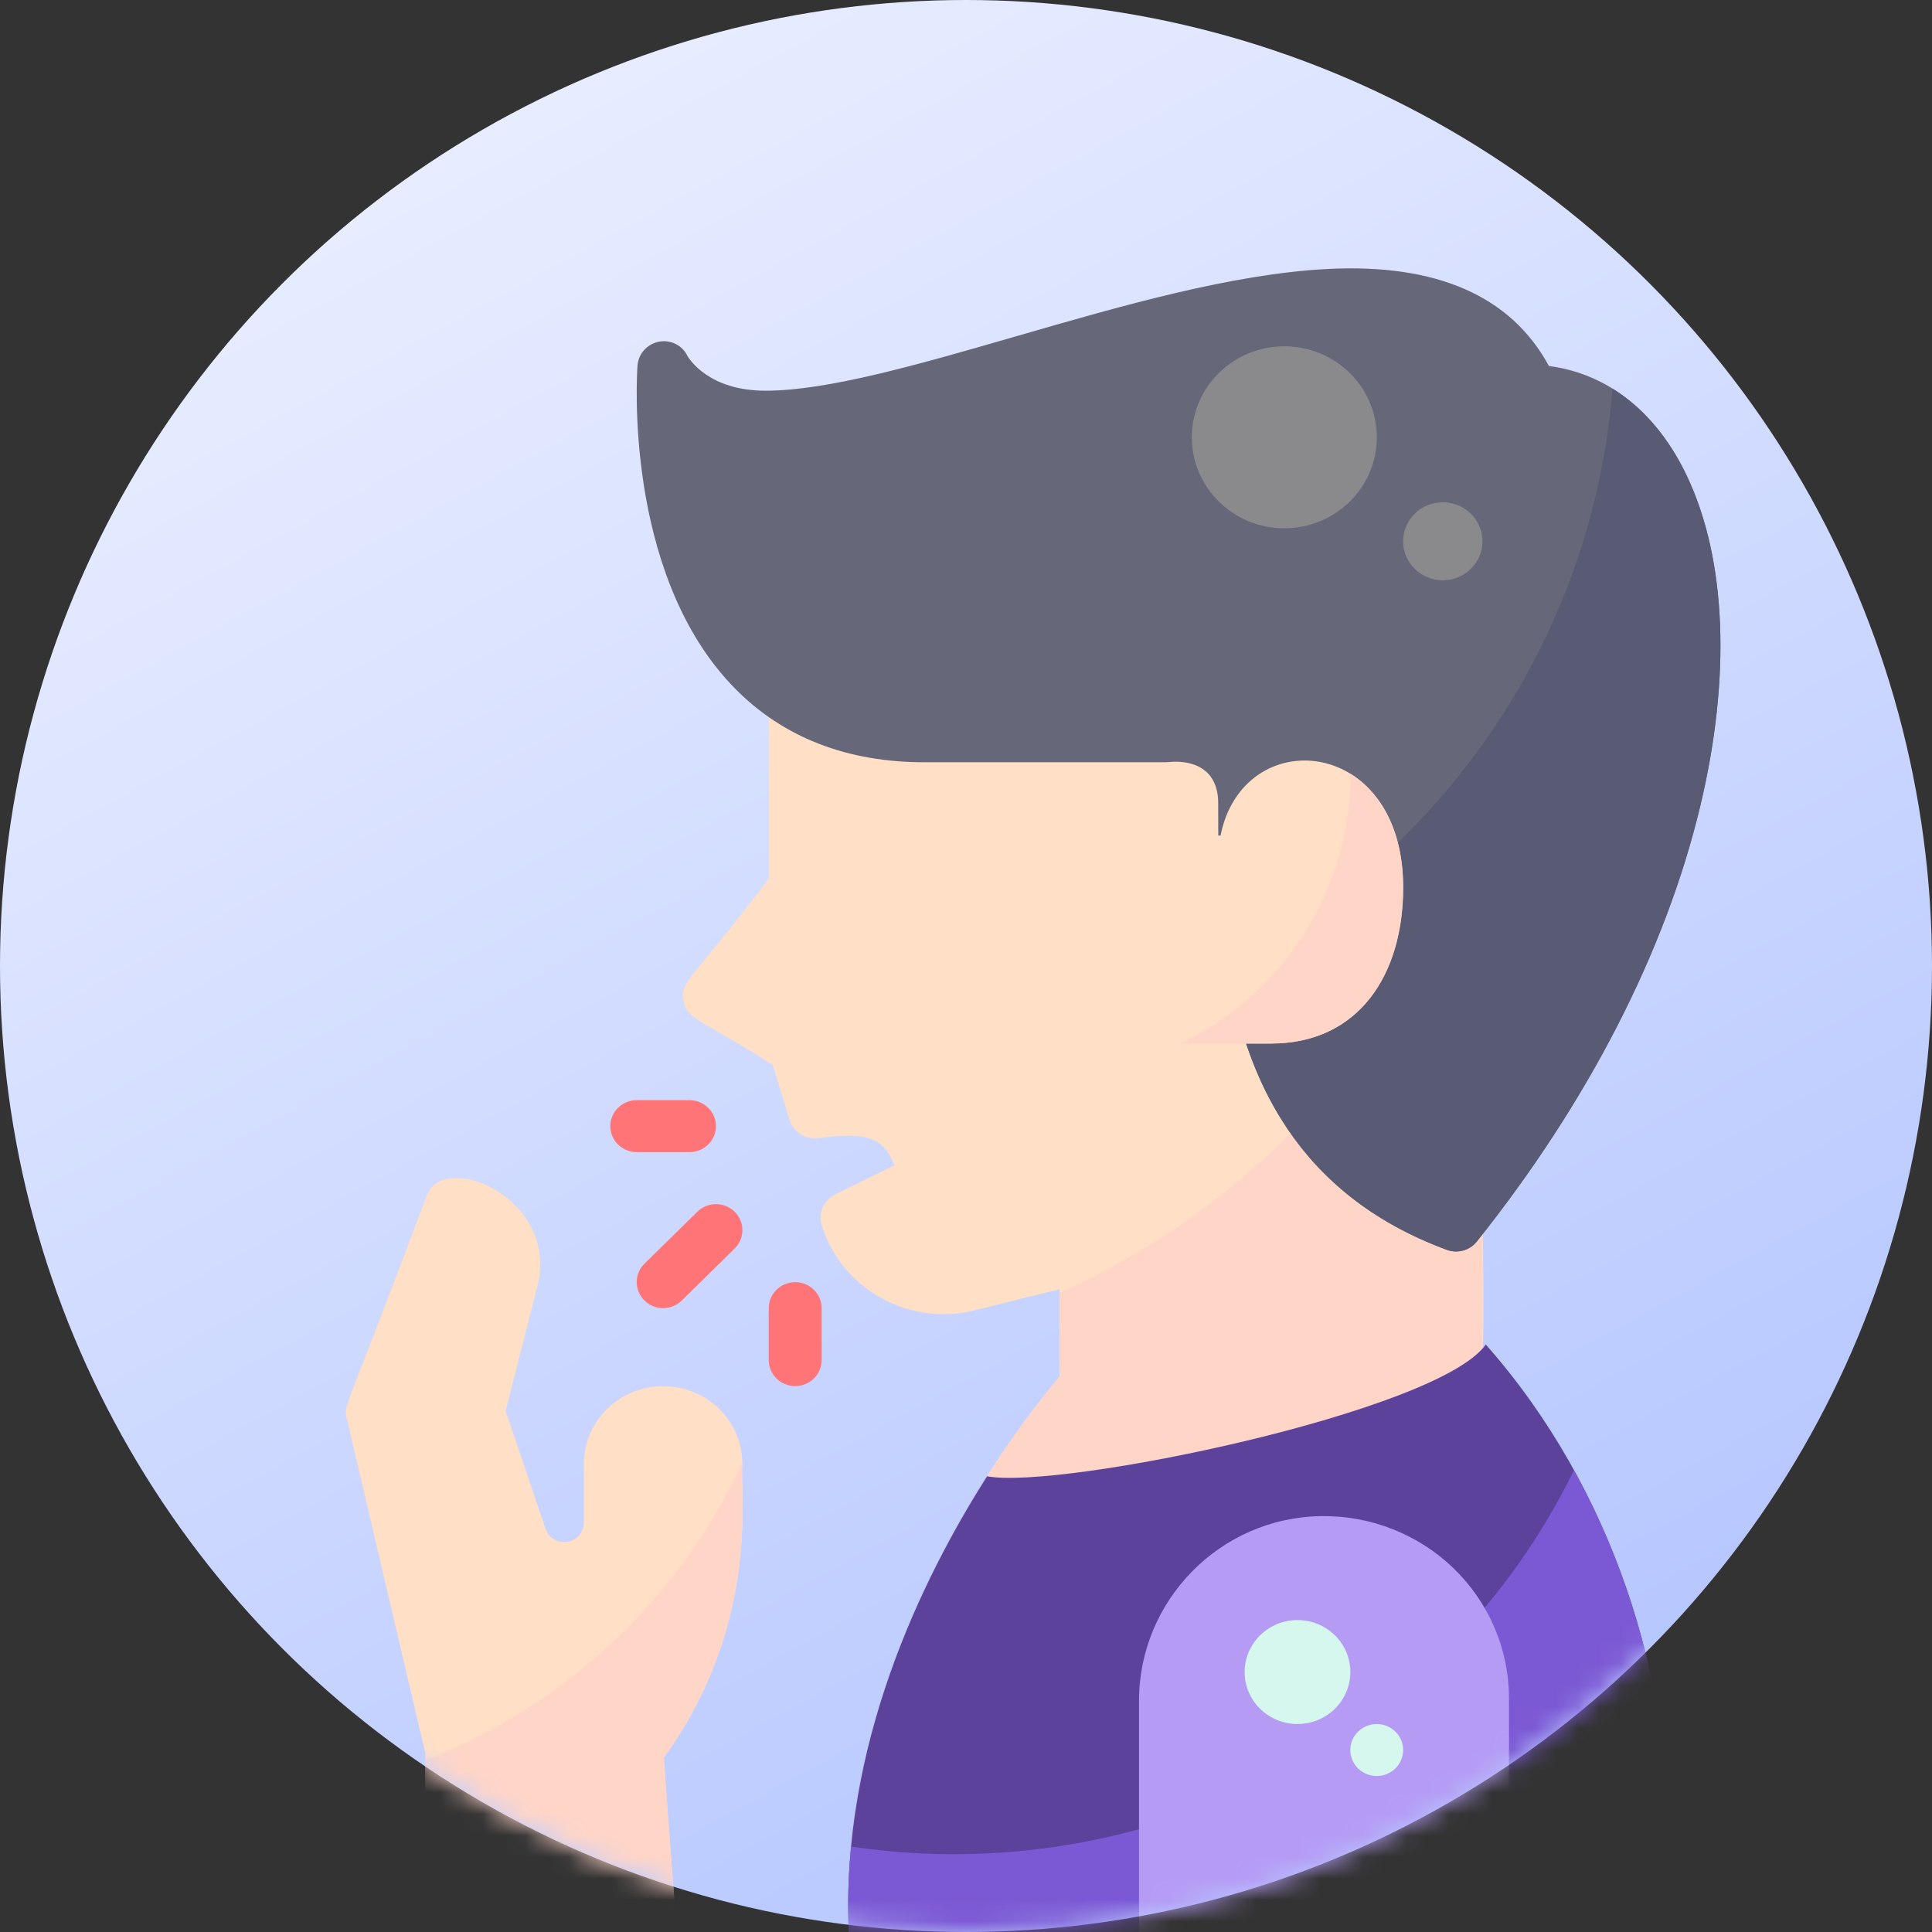 <svg width="90" height="90" viewBox="0 0 90 90" fill="none" xmlns="http://www.w3.org/2000/svg">
<rect x="0" y="0" width="90" height="90" fill="#333333" stroke="none"/>
<circle cx="45" cy="45" r="45" fill="url(#paint0_linear_2736_2547)"/>
<mask id="mask0_2736_2547" style="mask-type:alpha" maskUnits="userSpaceOnUse" x="0" y="0" width="90" height="90">
<circle cx="45" cy="45" r="45" fill="url(#paint1_linear_2736_2547)"/>
</mask>
<g mask="url(#mask0_2736_2547)">
<g clip-path="url(#clip0_2736_2547)">
<path d="M45.981 68.77C47.002 67.15 48.131 65.599 49.359 64.124V60.066C45.614 60.941 45.128 61.221 43.939 61.221C42.669 61.214 41.434 60.808 40.415 60.062C39.396 59.315 38.647 58.268 38.277 57.073C38.193 56.8 38.211 56.506 38.326 56.245C38.441 55.983 38.646 55.769 38.906 55.642L41.666 54.285C41.244 53.288 40.84 52.634 38.135 53.018C37.843 53.059 37.546 52.996 37.298 52.84C37.049 52.684 36.866 52.445 36.781 52.167L36.002 49.618C32.714 47.489 32.001 47.53 31.834 46.622C31.663 45.692 32.273 45.62 35.816 40.931V31.875H69.056C68.814 64.197 69.629 63.758 68.423 64.418C67.963 64.669 57.047 70.573 47.03 70.624C46.81 70.625 46.593 70.568 46.403 70.459C46.212 70.349 46.055 70.191 45.948 70.002C45.841 69.812 45.787 69.598 45.793 69.382C45.799 69.165 45.864 68.954 45.981 68.77Z" fill="#FFDFC5"/>
<path d="M49.359 60.221V64.125C48.131 65.599 47.002 67.151 45.981 68.77C45.864 68.954 45.799 69.165 45.793 69.382C45.788 69.599 45.841 69.813 45.949 70.002C46.056 70.192 46.213 70.349 46.403 70.459C46.593 70.568 46.81 70.625 47.03 70.624C57.047 70.573 67.964 64.67 68.423 64.418C68.615 64.313 68.775 64.16 68.886 63.974C68.998 63.788 69.056 63.576 69.056 63.36V37.408C67.679 42.401 65.2 47.033 61.795 50.976C58.391 54.919 54.145 58.075 49.359 60.221Z" fill="#FFD5C7"/>
<path d="M77.647 90H39.538C39.163 81.363 42.886 73.635 45.983 68.77C49.361 69.414 66.996 65.781 69.213 62.633C75.214 69.414 77.813 78.335 77.676 85.647L77.647 90Z" fill="#5C429A"/>
<path d="M73.321 68.484C70.357 74.569 65.485 79.557 59.422 82.714C53.36 85.871 46.427 87.03 39.645 86.021C39.517 87.344 39.481 88.673 39.537 90H77.647L77.676 85.647C77.777 80.297 76.41 74.088 73.321 68.484Z" fill="#7C59D4"/>
<path d="M67.827 58.299C67.68 58.299 67.533 58.273 67.395 58.222C56.748 54.288 56.748 43.712 56.748 37.394C56.748 36.96 56.65 36.358 56.186 35.946C55.778 35.584 55.148 35.426 54.413 35.502C54.37 35.506 54.328 35.508 54.285 35.508H42.8C39.181 35.448 36.224 34.212 34.01 31.834C29.069 26.525 29.669 17.426 29.697 17.041C29.714 16.771 29.821 16.515 30.002 16.311C30.183 16.108 30.427 15.969 30.697 15.917C30.962 15.866 31.236 15.904 31.476 16.024C31.716 16.144 31.908 16.339 32.022 16.579C32.107 16.726 33.026 18.201 35.66 18.201C38.566 18.201 42.813 16.973 47.309 15.673C52.262 14.241 57.383 12.76 61.844 12.53C66.925 12.27 70.389 13.789 72.154 17.049C74.919 17.412 77.188 19.217 78.595 22.2C80.426 26.082 80.643 31.536 79.203 37.556C77.587 44.315 73.988 51.327 68.796 57.836C68.681 57.98 68.534 58.097 68.366 58.177C68.198 58.258 68.014 58.299 67.827 58.299Z" fill="#66687A"/>
<path d="M78.595 22.199C77.731 20.369 76.542 18.985 75.115 18.102C74.673 23.706 72.797 29.108 69.661 33.807C66.525 38.505 62.231 42.346 57.18 44.973C58.005 50.196 60.407 55.639 67.395 58.221C67.64 58.312 67.908 58.323 68.16 58.254C68.412 58.184 68.635 58.038 68.796 57.835C73.988 51.326 77.587 44.314 79.203 37.556C80.643 31.535 80.427 26.082 78.595 22.199Z" fill="#585B73"/>
<path d="M59.206 48.612H54.281V38.924H56.858C57.902 33.664 65.361 34.237 65.361 41.346C65.361 45.433 63.268 48.612 59.206 48.612Z" fill="#FFDFC5"/>
<path d="M59.828 24.609C62.208 24.609 64.137 22.712 64.137 20.371C64.137 18.03 62.208 16.133 59.828 16.133C57.449 16.133 55.52 18.03 55.52 20.371C55.52 22.712 57.449 24.609 59.828 24.609Z" fill="#8A8A8C"/>
<path d="M67.21 27.031C68.23 27.031 69.057 26.218 69.057 25.215C69.057 24.212 68.23 23.398 67.21 23.398C66.19 23.398 65.363 24.212 65.363 25.215C65.363 26.218 66.19 27.031 67.21 27.031Z" fill="#8A8A8C"/>
<path d="M70.294 90H53.059V79.23C53.059 74.578 56.813 70.697 61.543 70.626C62.685 70.61 63.82 70.817 64.88 71.236C65.941 71.654 66.906 72.276 67.72 73.064C68.534 73.853 69.181 74.792 69.623 75.829C70.065 76.865 70.293 77.978 70.294 79.101V90Z" fill="#B59BF4"/>
<path d="M62.903 36.04C62.903 36.065 62.904 36.089 62.904 36.114C62.905 38.715 62.164 41.265 60.766 43.474C59.369 45.683 57.37 47.463 54.996 48.611H59.211C63.274 48.611 65.367 45.433 65.367 41.346C65.367 38.649 64.293 36.894 62.903 36.04Z" fill="#FFD5C7"/>
<path d="M60.443 80.312C61.803 80.312 62.905 79.228 62.905 77.891C62.905 76.553 61.803 75.469 60.443 75.469C59.083 75.469 57.98 76.553 57.98 77.891C57.98 79.228 59.083 80.312 60.443 80.312Z" fill="#D5F7ED"/>
<path d="M64.133 82.734C64.813 82.734 65.365 82.192 65.365 81.523C65.365 80.855 64.813 80.312 64.133 80.312C63.453 80.312 62.902 80.855 62.902 81.523C62.902 82.192 63.453 82.734 64.133 82.734Z" fill="#D5F7ED"/>
<path d="M32.121 53.672H29.661C29.334 53.672 29.021 53.544 28.79 53.317C28.559 53.09 28.43 52.782 28.43 52.461C28.43 52.14 28.559 51.832 28.79 51.605C29.021 51.378 29.334 51.25 29.661 51.25H32.121C32.448 51.25 32.761 51.378 32.992 51.605C33.223 51.832 33.352 52.14 33.352 52.461C33.352 52.782 33.223 53.09 32.992 53.317C32.761 53.544 32.448 53.672 32.121 53.672Z" fill="#FF7577"/>
<path d="M37.044 64.57C36.717 64.57 36.404 64.443 36.173 64.216C35.942 63.989 35.812 63.681 35.812 63.359V60.938C35.812 60.616 35.942 60.308 36.173 60.081C36.404 59.854 36.717 59.727 37.044 59.727C37.37 59.727 37.683 59.854 37.914 60.081C38.145 60.308 38.275 60.616 38.275 60.938V63.359C38.275 63.681 38.145 63.989 37.914 64.216C37.683 64.443 37.37 64.57 37.044 64.57Z" fill="#FF7577"/>
<path d="M30.891 60.938C30.648 60.938 30.41 60.867 30.207 60.733C30.005 60.6 29.847 60.411 29.754 60.19C29.661 59.969 29.636 59.725 29.684 59.49C29.731 59.255 29.849 59.04 30.021 58.87L32.483 56.449C32.714 56.221 33.027 56.094 33.354 56.094C33.68 56.094 33.993 56.221 34.224 56.448C34.455 56.675 34.585 56.983 34.585 57.305C34.585 57.626 34.455 57.934 34.224 58.161L31.762 60.583C31.648 60.696 31.512 60.785 31.363 60.846C31.213 60.907 31.053 60.938 30.891 60.938Z" fill="#FF7577"/>
<path d="M19.811 81.662V90.001H31.537C31.364 87.924 31.158 85.273 30.922 81.877C35.486 75.577 34.439 69.373 34.585 68.204C34.585 67.24 34.196 66.316 33.503 65.635C32.811 64.954 31.871 64.571 30.892 64.571C29.912 64.571 28.973 64.954 28.28 65.635C27.587 66.316 27.198 67.24 27.198 68.204V70.936C27.198 71.15 27.121 71.357 26.98 71.52C26.839 71.683 26.644 71.791 26.43 71.825C26.215 71.859 25.995 71.817 25.809 71.707C25.623 71.596 25.484 71.424 25.415 71.221L23.555 65.733L25.034 59.912C26.071 55.833 20.688 53.575 19.89 55.669C16.081 65.86 16 65.416 16.149 66.054L19.811 81.662Z" fill="#FFDFC5"/>
<path d="M34.586 68.204C34.586 68.177 34.584 68.15 34.584 68.123C31.669 74.454 26.375 79.429 19.812 82.004V90.001H31.538C31.366 87.924 31.159 85.274 30.924 81.877C35.488 75.577 34.44 69.373 34.586 68.204Z" fill="#FFD5C7"/>
</g>
</g>
<defs>
<linearGradient id="paint0_linear_2736_2547" x1="20" y1="6.25" x2="64.375" y2="87.5" gradientUnits="userSpaceOnUse">
<stop stop-color="#E8EDFF"/>
<stop offset="1" stop-color="#B5C6FF"/>
</linearGradient>
<linearGradient id="paint1_linear_2736_2547" x1="20" y1="6.25" x2="64.375" y2="87.5" gradientUnits="userSpaceOnUse">
<stop stop-color="#E8EDFF"/>
<stop offset="1" stop-color="#B5C6FF"/>
</linearGradient>
<clipPath id="clip0_2736_2547">
<rect width="78.792" height="77.5" fill="white" transform="translate(8.73 12.5)"/>
</clipPath>
</defs>
</svg>
